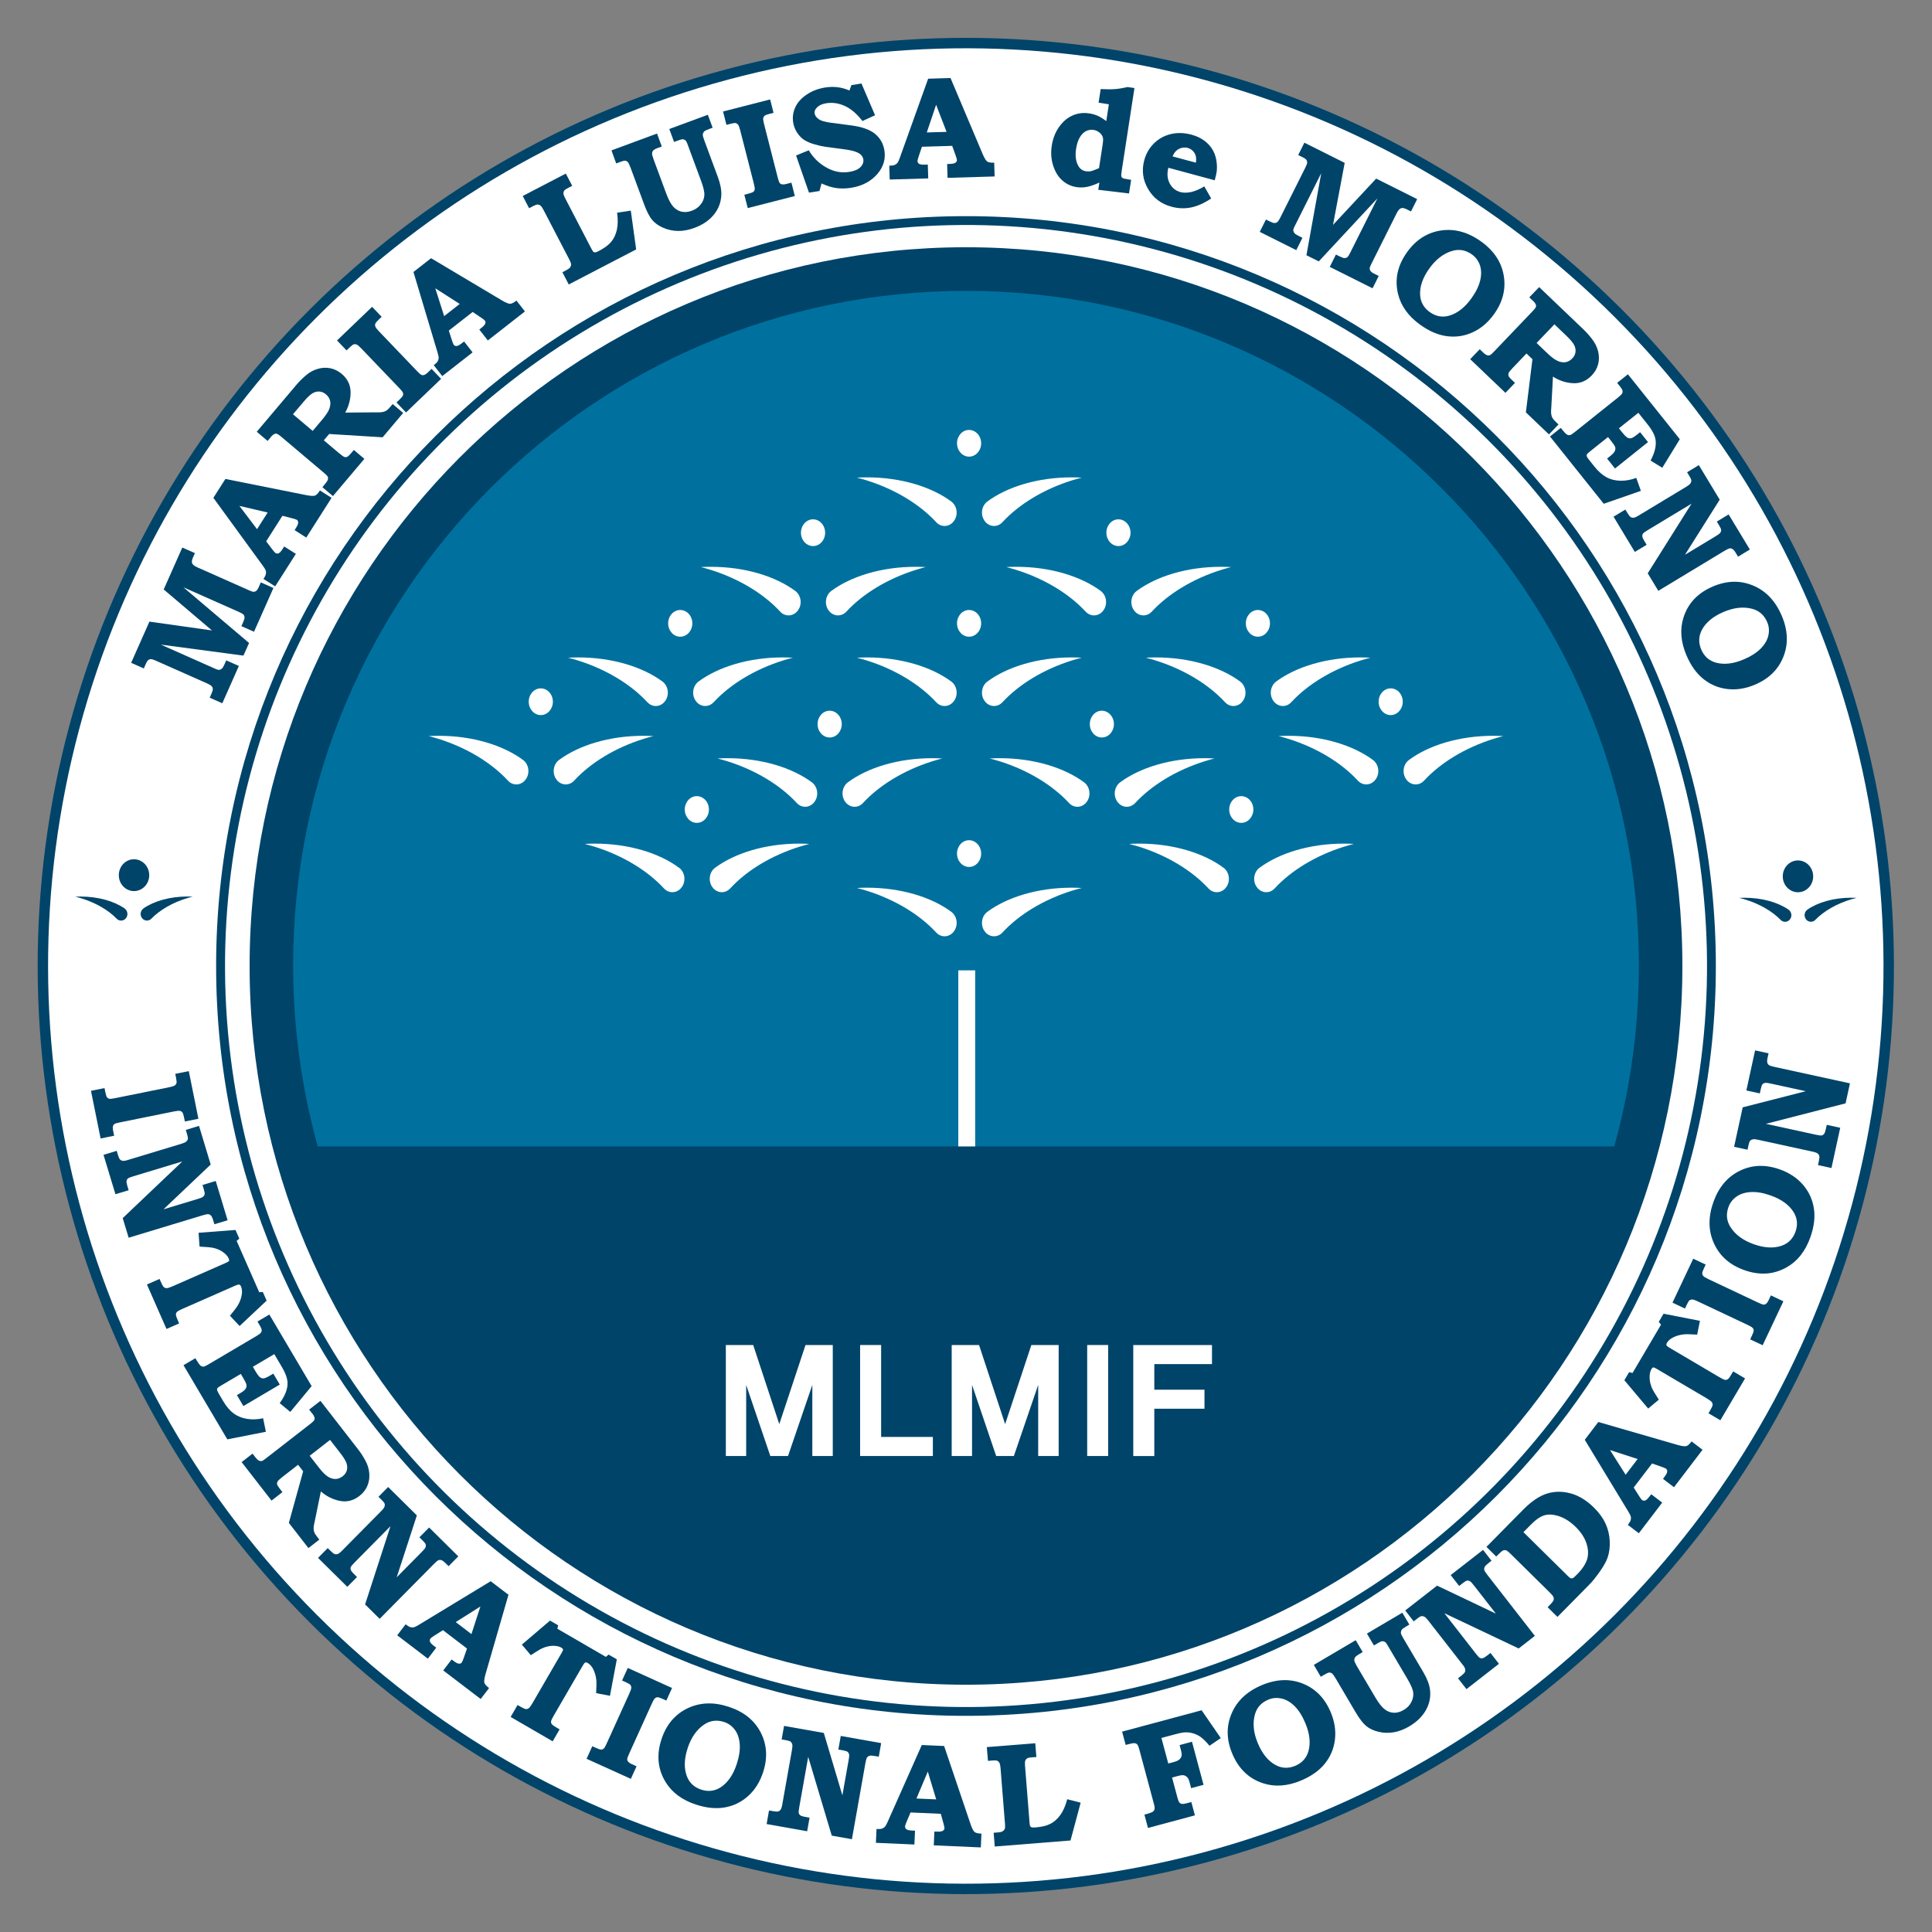 <?xml version="1.0" encoding="utf-8"?>
<!-- Generator: Adobe Illustrator 27.0.1, SVG Export Plug-In . SVG Version: 6.00 Build 0)  -->
<svg version="1.1" id="Layer_1" xmlns="http://www.w3.org/2000/svg" xmlns:xlink="http://www.w3.org/1999/xlink" x="0px" y="0px"
	 viewBox="0 0 595.28 595.28" style="enable-background:new 0 0 595.28 595.28;" xml:space="preserve">
<rect x="0" y="0" width="595.28" height="595.28" fill="#808080" stroke="none"/>
<style type="text/css">
	.st0{fill:#00446A;}
	.st1{fill:#FFFFFF;}
	.st2{fill:#00719E;}
</style>
<g>
	<g>
		<g>
			
				<ellipse transform="matrix(0.707 -0.707 0.707 0.707 -123.285 297.638)" class="st0" cx="297.64" cy="297.64" rx="286.01" ry="286.01"/>
			
				<ellipse transform="matrix(0.707 -0.707 0.707 0.707 -123.286 297.638)" class="st1" cx="297.64" cy="297.64" rx="282.8" ry="282.8"/>
		</g>
		<g>
			<path class="st0" d="M528.68,297.64c0,127.6-103.44,231.04-231.04,231.04c-127.6,0-231.05-103.44-231.05-231.04
				c0-127.6,103.44-231.04,231.05-231.04C425.24,66.6,528.68,170.04,528.68,297.64z"/>
			
				<ellipse transform="matrix(1 -6.554030e-03 6.554030e-03 1 -1.944 1.957)" class="st1" cx="297.64" cy="297.64" rx="228.31" ry="228.32"/>
		</g>
		<g>
			<path class="st0" d="M518.37,297.63c0-122.3-98.82-221.45-220.73-221.45c-121.91,0-220.73,99.15-220.73,221.45
				c0,122.3,98.82,221.45,220.73,221.46C419.54,519.09,518.37,419.93,518.37,297.63z"/>
			<path class="st2" d="M504.96,297.4c0-114.75-92.82-207.77-207.32-207.77c-114.5,0-207.32,93.02-207.32,207.77
				c0,19.34,2.65,38.06,7.58,55.83h399.48C502.31,335.46,504.96,316.74,504.96,297.4z"/>
			<g>
				<path class="st1" d="M162.91,216.21c0,2.27,1.66,4.12,3.72,4.12c2.05,0,3.72-1.85,3.72-4.12c0-1.41-0.64-2.65-1.62-3.4
					c-0.02-0.01-0.03-0.02-0.05-0.04c-0.59-0.42-1.29-0.68-2.05-0.68C164.57,212.1,162.91,213.93,162.91,216.21z"/>
				<path class="st1" d="M161.2,234.18L161.2,234.18c-6.14-4.55-15.53-7.47-26.05-7.47c-1.03,0-2.05,0.03-3.06,0.09
					c0.99,0.25,1.98,0.53,2.98,0.84c8.91,2.78,16.41,7.48,21.36,12.8l0.08,0.1c0.67,0.71,1.57,1.15,2.58,1.15
					c2.05,0,3.72-1.84,3.72-4.12C162.81,236.16,162.17,234.92,161.2,234.18z M160.62,233.84c0.21,0.09,0.39,0.21,0.57,0.34l0,0
					L160.62,233.84z"/>
				<path class="st1" d="M170.6,237.57c0,2.28,1.66,4.12,3.72,4.12c1,0,1.91-0.44,2.58-1.15l0.08-0.1
					c4.94-5.33,12.45-10.02,21.37-12.8c0.99-0.32,1.99-0.59,2.98-0.84c-1-0.05-2.03-0.09-3.05-0.09c-10.53,0-19.92,2.91-26.06,7.47
					h-0.01C171.24,234.92,170.6,236.16,170.6,237.57z"/>
				<path class="st1" d="M251.91,223.11c0,2.28,1.67,4.12,3.72,4.12c2.06,0,3.73-1.85,3.73-4.12c0-1.41-0.64-2.64-1.61-3.39
					c-0.01-0.01-0.03-0.03-0.06-0.05c-0.59-0.43-1.29-0.69-2.05-0.69C253.57,218.98,251.91,220.83,251.91,223.11z"/>
				<path class="st1" d="M250.19,241.07L250.19,241.07c-6.14-4.55-15.53-7.46-26.05-7.46c-1.04,0-2.05,0.03-3.06,0.09
					c0.99,0.25,1.98,0.53,2.98,0.84c8.9,2.78,16.42,7.47,21.36,12.79l0.08,0.09c0.66,0.72,1.57,1.16,2.58,1.16
					c2.05,0,3.72-1.85,3.72-4.11C251.8,243.06,251.16,241.82,250.19,241.07z"/>
				<path class="st1" d="M259.6,244.47c0,2.27,1.66,4.11,3.73,4.11c1,0,1.9-0.44,2.57-1.16l0.08-0.09
					c4.94-5.32,12.45-10.01,21.36-12.79c1-0.32,1.99-0.59,2.98-0.84c-1-0.05-2.03-0.09-3.06-0.09c-10.53,0-19.91,2.91-26.05,7.46
					l0-0.01C260.23,241.82,259.6,243.06,259.6,244.47z"/>
				<path class="st1" d="M335.79,223.11c0,2.28,1.66,4.12,3.71,4.12c2.05,0,3.72-1.85,3.72-4.12c0-1.41-0.64-2.64-1.62-3.39
					c-0.02-0.01-0.04-0.03-0.06-0.05c-0.59-0.43-1.29-0.69-2.05-0.69C337.45,218.98,335.79,220.83,335.79,223.11z"/>
				<path class="st1" d="M334.06,241.07L334.06,241.07c-6.14-4.55-15.52-7.46-26.04-7.46c-1.03,0-2.06,0.03-3.07,0.09
					c0.99,0.25,1.99,0.53,2.99,0.84c8.91,2.78,16.42,7.47,21.36,12.79l0.08,0.09c0.67,0.72,1.58,1.16,2.58,1.16
					c2.06,0,3.72-1.85,3.72-4.11C335.68,243.06,335.04,241.82,334.06,241.07z"/>
				<path class="st1" d="M343.47,244.47c0,2.27,1.66,4.11,3.72,4.11c1.01,0,1.91-0.44,2.59-1.16l0.08-0.09
					c4.95-5.32,12.46-10.01,21.37-12.79c0.99-0.32,1.99-0.59,2.98-0.84c-1.01-0.05-2.03-0.09-3.06-0.09
					c-10.53,0-19.91,2.91-26.05,7.46v-0.01C344.12,241.82,343.47,243.06,343.47,244.47z"/>
				<path class="st1" d="M424.78,216.21c0,2.27,1.66,4.12,3.71,4.12c2.05,0,3.72-1.85,3.72-4.12c0-1.41-0.63-2.65-1.61-3.4
					c-0.02-0.01-0.04-0.02-0.06-0.04c-0.58-0.42-1.29-0.68-2.05-0.68C426.44,212.1,424.78,213.93,424.78,216.21z"/>
				<path class="st1" d="M423.06,234.18L423.06,234.18c-6.14-4.55-15.52-7.47-26.04-7.47c-1.03,0-2.06,0.03-3.07,0.09
					c0.99,0.25,1.99,0.53,2.99,0.84c8.91,2.78,16.42,7.47,21.36,12.8l0.08,0.1c0.67,0.71,1.58,1.15,2.58,1.15
					c2.05,0,3.72-1.84,3.72-4.12C424.67,236.16,424.03,234.92,423.06,234.18z M422.49,233.84c0.21,0.09,0.4,0.21,0.57,0.34l0,0
					L422.49,233.84z"/>
				<path class="st1" d="M432.47,237.57c0,2.28,1.67,4.12,3.72,4.12c1.01,0,1.92-0.44,2.58-1.15l0.09-0.1
					c4.94-5.33,12.44-10.02,21.36-12.8c1-0.32,1.99-0.59,2.98-0.84c-1.01-0.05-2.04-0.09-3.06-0.09c-10.53,0-19.91,2.91-26.05,7.47
					l0,0C433.1,234.92,432.47,236.16,432.47,237.57z"/>
				<path class="st1" d="M246.79,164.14c0,2.27,1.67,4.11,3.73,4.11c2.06,0,3.72-1.84,3.72-4.11c0-1.4-0.64-2.65-1.62-3.4
					c-0.02-0.01-0.04-0.02-0.05-0.04c-0.59-0.44-1.3-0.69-2.05-0.69C248.46,160.01,246.79,161.86,246.79,164.14z"/>
				<path class="st1" d="M245.07,182.1L245.07,182.1c-6.14-4.54-15.53-7.46-26.05-7.46c-1.03,0-2.05,0.03-3.06,0.08
					c0.99,0.26,1.98,0.53,2.98,0.85c8.91,2.78,16.42,7.47,21.36,12.79l0.08,0.1c0.67,0.71,1.58,1.15,2.58,1.15
					c2.05,0,3.73-1.84,3.73-4.12C246.69,184.08,246.04,182.85,245.07,182.1z"/>
				<path class="st1" d="M254.48,185.49c0,2.28,1.66,4.12,3.72,4.12c1,0,1.92-0.44,2.59-1.15l0.08-0.1
					c4.94-5.32,12.45-10.01,21.36-12.79c0.99-0.32,1.99-0.59,2.98-0.85c-1.01-0.05-2.04-0.08-3.07-0.08
					c-10.52,0-19.9,2.92-26.04,7.46h0C255.12,182.85,254.48,184.08,254.48,185.49z"/>
				<g>
					<path class="st1" d="M340.9,164.14c0,2.27,1.66,4.11,3.71,4.11c2.05,0,3.72-1.84,3.72-4.11c0-1.4-0.64-2.65-1.61-3.4
						c-0.02-0.01-0.04-0.02-0.06-0.04c-0.58-0.44-1.3-0.69-2.05-0.69C342.56,160.01,340.9,161.86,340.9,164.14z"/>
					<path class="st1" d="M339.18,182.1L339.18,182.1c-6.14-4.54-15.53-7.46-26.05-7.46c-1.04,0-2.05,0.03-3.06,0.08
						c0.99,0.26,1.98,0.53,2.98,0.85c8.91,2.78,16.42,7.47,21.36,12.79l0.09,0.1c0.66,0.71,1.57,1.15,2.58,1.15
						c2.05,0,3.72-1.84,3.72-4.12C340.8,184.08,340.15,182.85,339.18,182.1z M338.6,181.77c0.2,0.09,0.39,0.2,0.58,0.33l0,0
						L338.6,181.77z"/>
					<path class="st1" d="M348.59,185.49c0,2.28,1.67,4.12,3.72,4.12c1,0,1.91-0.44,2.58-1.15l0.08-0.1
						c4.94-5.32,12.45-10.01,21.36-12.79c1-0.32,2-0.59,2.98-0.85c-1.01-0.05-2.03-0.08-3.06-0.08c-10.52,0-19.91,2.92-26.04,7.46h0
						C349.22,182.85,348.59,184.08,348.59,185.49z"/>
				</g>
				<path class="st1" d="M205.87,192.06c0,2.28,1.67,4.12,3.72,4.12c2.06,0,3.73-1.84,3.73-4.12c0-1.41-0.64-2.65-1.61-3.39
					c-0.02-0.01-0.03-0.03-0.06-0.04c-0.58-0.43-1.29-0.68-2.06-0.68C207.54,187.94,205.87,189.79,205.87,192.06z"/>
				<path class="st1" d="M204.16,210.02L204.16,210.02c-6.14-4.55-15.53-7.46-26.05-7.46c-1.04,0-2.05,0.03-3.06,0.09
					c0.99,0.25,1.98,0.53,2.98,0.84c8.91,2.78,16.42,7.47,21.36,12.8l0.09,0.09c0.67,0.71,1.57,1.15,2.57,1.15
					c2.06,0,3.72-1.84,3.72-4.12C205.77,212.01,205.13,210.77,204.16,210.02z M203.59,209.69c0.19,0.1,0.38,0.21,0.57,0.34l0,0
					L203.59,209.69z"/>
				<path class="st1" d="M213.57,213.41c0,2.28,1.67,4.12,3.72,4.12c1,0,1.92-0.44,2.58-1.15l0.09-0.09
					c4.94-5.33,12.45-10.02,21.35-12.8c1-0.32,1.99-0.59,2.98-0.84c-1.01-0.05-2.03-0.09-3.06-0.09c-10.52,0-19.91,2.91-26.05,7.47
					v-0.01C214.2,210.77,213.57,212.01,213.57,213.41z"/>
				<path class="st1" d="M294.87,192.06c0,2.28,1.67,4.12,3.72,4.12c2.06,0,3.72-1.84,3.72-4.12c0-1.41-0.63-2.65-1.61-3.39
					c-0.02-0.01-0.04-0.03-0.05-0.04c-0.59-0.43-1.29-0.68-2.06-0.68C296.53,187.94,294.87,189.79,294.87,192.06z"/>
				<path class="st1" d="M293.15,210.02L293.15,210.02c-6.14-4.55-15.53-7.46-26.05-7.46c-1.03,0-2.05,0.04-3.06,0.09
					c0.99,0.25,1.98,0.53,2.98,0.84c8.91,2.78,16.42,7.47,21.36,12.8l0.08,0.09c0.67,0.71,1.58,1.15,2.58,1.15
					c2.05,0,3.72-1.84,3.72-4.12C294.76,212.01,294.12,210.77,293.15,210.02z M292.58,209.69c0.2,0.1,0.39,0.21,0.57,0.34l0,0
					L292.58,209.69z"/>
				<path class="st1" d="M302.56,213.41c0,2.28,1.66,4.12,3.72,4.12c1,0,1.92-0.44,2.58-1.15l0.09-0.09
					c4.94-5.33,12.45-10.02,21.35-12.8c1-0.32,2-0.59,2.99-0.84c-1.01-0.05-2.03-0.09-3.06-0.09c-10.52,0-19.91,2.91-26.05,7.47
					v-0.01C303.2,210.77,302.56,212.01,302.56,213.41z"/>
				<path class="st1" d="M294.87,136.58c0,2.27,1.67,4.12,3.72,4.12c2.06,0,3.72-1.84,3.72-4.12c0-1.4-0.63-2.64-1.61-3.38
					c-0.02-0.01-0.04-0.03-0.05-0.04c-0.59-0.43-1.29-0.69-2.06-0.69C296.53,132.46,294.87,134.31,294.87,136.58z"/>
				<path class="st1" d="M293.15,154.55L293.15,154.55c-6.14-4.55-15.53-7.47-26.05-7.47c-1.03,0-2.05,0.03-3.06,0.09
					c0.99,0.25,1.98,0.53,2.98,0.84c8.91,2.78,16.42,7.47,21.36,12.8l0.08,0.1c0.67,0.71,1.58,1.15,2.58,1.15
					c2.05,0,3.72-1.85,3.72-4.12C294.76,156.53,294.12,155.3,293.15,154.55z M292.58,154.21c0.2,0.1,0.39,0.21,0.57,0.34l0,0
					L292.58,154.21z"/>
				<path class="st1" d="M302.56,157.94c0,2.27,1.66,4.12,3.72,4.12c1,0,1.92-0.44,2.58-1.15l0.09-0.1
					c4.94-5.33,12.45-10.02,21.35-12.8c1-0.32,2-0.59,2.99-0.84c-1.01-0.06-2.03-0.09-3.06-0.09c-10.52,0-19.91,2.92-26.05,7.47v0
					C303.2,155.3,302.56,156.53,302.56,157.94z"/>
				<path class="st1" d="M383.86,192.06c0,2.28,1.67,4.12,3.72,4.12c2.05,0,3.72-1.84,3.72-4.12c0-1.41-0.64-2.65-1.62-3.39
					c-0.01-0.01-0.03-0.03-0.05-0.04c-0.59-0.43-1.29-0.68-2.05-0.68C385.53,187.94,383.86,189.79,383.86,192.06z"/>
				<path class="st1" d="M382.15,210.02L382.15,210.02c-6.14-4.55-15.53-7.46-26.05-7.46c-1.03,0-2.05,0.04-3.06,0.09
					c0.99,0.25,1.99,0.53,2.98,0.84c8.91,2.78,16.42,7.47,21.36,12.8l0.08,0.09c0.67,0.71,1.58,1.15,2.58,1.15
					c2.06,0,3.72-1.84,3.72-4.12C383.75,212.01,383.11,210.77,382.15,210.02z M381.57,209.69c0.2,0.1,0.39,0.21,0.57,0.34l0,0
					L381.57,209.69z"/>
				<path class="st1" d="M391.55,213.41c0,2.28,1.67,4.12,3.73,4.12c0.99,0,1.91-0.44,2.57-1.15l0.08-0.09
					c4.93-5.33,12.45-10.02,21.35-12.8c1-0.32,2-0.59,2.98-0.84c-1.01-0.05-2.03-0.09-3.06-0.09c-10.52,0-19.9,2.91-26.05,7.47
					v-0.01C392.19,210.77,391.55,212.01,391.55,213.41z"/>
				<path class="st1" d="M210.99,249.42c0,2.27,1.66,4.12,3.72,4.12c2.05,0,3.72-1.85,3.72-4.12c0-1.41-0.63-2.64-1.61-3.39
					c-0.02-0.02-0.04-0.03-0.06-0.04c-0.59-0.43-1.29-0.69-2.05-0.69C212.65,245.3,210.99,247.15,210.99,249.42z"/>
				<path class="st1" d="M209.27,267.39v0.01c-6.14-4.56-15.53-7.47-26.05-7.47c-1.03,0-2.05,0.04-3.06,0.09
					c0.99,0.26,1.99,0.54,2.98,0.84c8.91,2.79,16.42,7.47,21.36,12.8l0.08,0.09c0.67,0.71,1.58,1.15,2.58,1.15
					c2.06,0,3.72-1.84,3.72-4.12C210.88,269.37,210.25,268.13,209.27,267.39z M208.7,267.06c0.2,0.1,0.39,0.2,0.57,0.34l0,0
					L208.7,267.06z"/>
				<path class="st1" d="M218.68,270.78c0,2.27,1.67,4.12,3.72,4.12c1,0,1.91-0.44,2.58-1.15l0.08-0.09
					c4.93-5.34,12.44-10.02,21.36-12.8c1-0.31,1.99-0.59,2.98-0.84c-1.01-0.05-2.04-0.09-3.06-0.09c-10.53,0-19.92,2.92-26.05,7.47
					l0-0.01C219.31,268.13,218.68,269.37,218.68,270.78z"/>
				<path class="st1" d="M294.87,263c0,2.28,1.67,4.12,3.72,4.12c2.06,0,3.72-1.84,3.72-4.12c0-1.4-0.63-2.64-1.61-3.38
					c-0.02-0.01-0.04-0.03-0.05-0.04c-0.59-0.44-1.29-0.7-2.06-0.7C296.53,258.88,294.87,260.73,294.87,263z"/>
				<path class="st1" d="M293.15,280.97L293.15,280.97c-6.14-4.55-15.53-7.46-26.05-7.46c-1.03,0-2.05,0.04-3.06,0.09
					c0.99,0.25,1.98,0.54,2.98,0.84c8.91,2.78,16.42,7.47,21.36,12.8l0.08,0.09c0.67,0.72,1.58,1.15,2.58,1.15
					c2.05,0,3.72-1.84,3.72-4.12C294.76,282.96,294.12,281.72,293.15,280.97z M292.58,280.64c0.2,0.09,0.39,0.21,0.57,0.33l0,0
					L292.58,280.64z"/>
				<path class="st1" d="M302.56,284.36c0,2.28,1.66,4.12,3.72,4.12c1,0,1.92-0.43,2.58-1.15l0.09-0.09
					c4.94-5.33,12.45-10.02,21.35-12.8c1-0.31,2-0.59,2.99-0.84c-1.01-0.05-2.03-0.09-3.06-0.09c-10.52,0-19.91,2.92-26.05,7.46l0,0
					C303.2,281.72,302.56,282.96,302.56,284.36z"/>
				<path class="st1" d="M378.74,249.42c0,2.27,1.67,4.12,3.72,4.12c2.05,0,3.72-1.85,3.72-4.12c0-1.41-0.63-2.64-1.61-3.39
					c-0.02-0.02-0.03-0.03-0.05-0.04c-0.6-0.43-1.29-0.69-2.05-0.69C380.41,245.3,378.74,247.15,378.74,249.42z"/>
				<path class="st1" d="M377.03,267.39v0.01c-6.14-4.56-15.52-7.47-26.04-7.47c-1.04,0-2.05,0.04-3.07,0.09
					c0.99,0.26,1.99,0.54,2.98,0.84c8.91,2.79,16.42,7.47,21.36,12.8l0.08,0.09c0.67,0.71,1.58,1.15,2.58,1.15
					c2.05,0,3.72-1.84,3.72-4.12C378.64,269.37,378,268.13,377.03,267.39z M376.46,267.06c0.19,0.1,0.39,0.2,0.57,0.34l0,0
					L376.46,267.06z"/>
				<path class="st1" d="M386.43,270.78c0,2.27,1.67,4.12,3.72,4.12c1.01,0,1.92-0.44,2.58-1.15l0.08-0.09
					c4.95-5.34,12.45-10.02,21.36-12.8c1-0.31,1.99-0.59,2.98-0.84c-1.01-0.05-2.03-0.09-3.06-0.09c-10.53,0-19.91,2.92-26.05,7.47
					l-0.01-0.01C387.08,268.13,386.43,269.37,386.43,270.78z"/>
				<path class="st1" d="M295.27,298.98h5.2v54.25h-5.2V298.98z"/>
			</g>
			<g>
				<path class="st1" d="M256.59,448.62h-6.3v-21.9l-7.49,21.9h-5.45l-7.44-21.9v21.9h-6.27v-34.2h8.43l8.04,24.38l8.08-24.38h8.4
					V448.62z"/>
				<path class="st1" d="M287.43,448.62h-22.42v-34.2h6.48v28.32h15.94V448.62z"/>
				<path class="st1" d="M326.18,448.62h-6.3v-21.9l-7.49,21.9h-5.45l-7.44-21.9v21.9h-6.27v-34.2h8.43l8.04,24.38l8.08-24.38h8.41
					V448.62z"/>
				<path class="st1" d="M341.44,448.62h-6.46v-34.2h6.46V448.62z"/>
				<path class="st1" d="M373.43,420.3h-17.77v7.89h15.46v5.86h-15.46v14.58h-6.48v-34.2h24.25V420.3z"/>
			</g>
		</g>
		<g>
			<path class="st0" d="M58.17,330.03l2.96,14.68l-4.17,0.84l-0.27-1.34c-0.16-0.78-0.33-1.28-0.52-1.5
				c-0.19-0.22-0.44-0.37-0.76-0.43c-0.32-0.06-0.9-0.01-1.73,0.16l-16.67,3.37c-0.91,0.18-1.48,0.35-1.72,0.5
				c-0.24,0.15-0.39,0.36-0.46,0.63c-0.11,0.34-0.11,0.81,0.02,1.41l0.32,1.59l-4.17,0.84l-2.97-14.68l4.17-0.84l0.24,1.19
				c0.17,0.85,0.34,1.4,0.52,1.63c0.17,0.24,0.41,0.39,0.7,0.46c0.29,0.07,0.83,0.02,1.62-0.14l16.73-3.38
				c0.94-0.19,1.54-0.38,1.81-0.56c0.27-0.18,0.46-0.43,0.56-0.75c0.07-0.23,0.03-0.73-0.12-1.51L54,330.87L58.17,330.03z"/>
			<path class="st0" d="M61.32,346.9l3.6,11.91l-14.55,13.8l10.5-3.18c0.9-0.27,1.45-0.49,1.64-0.66c0.3-0.24,0.47-0.5,0.54-0.78
				c0.06-0.28-0.01-0.76-0.22-1.45l-0.43-1.43l4.07-1.23l3.66,12.1l-4.07,1.23l-0.41-1.34c-0.2-0.67-0.42-1.12-0.67-1.36
				c-0.24-0.24-0.51-0.37-0.81-0.4c-0.3-0.03-0.89,0.09-1.78,0.36l-22.75,6.89l-1.83-6.04l18.37-17.46l-15.16,4.59
				c-0.87,0.26-1.41,0.48-1.62,0.66c-0.21,0.18-0.34,0.42-0.4,0.74c-0.06,0.31,0.01,0.81,0.22,1.48l0.42,1.4l-4.07,1.23l-3.68-12.14
				l4.07-1.23l0.38,1.25c0.21,0.7,0.42,1.16,0.61,1.38c0.2,0.22,0.47,0.37,0.81,0.43c0.34,0.06,0.81,0.01,1.4-0.17l16.87-5.11
				c0.65-0.2,1.1-0.41,1.36-0.64c0.26-0.23,0.42-0.49,0.48-0.76c0.06-0.28,0.01-0.69-0.16-1.25l-0.47-1.57L61.32,346.9z"/>
			<path class="st0" d="M72.56,378.97l1.17,2.66l-0.82,0.7l6.96,15.82l1.1-0.08l1.18,2.68l-8.33,7.82l-2.96-3.17
				c1.27-1.55,2.08-2.62,2.42-3.2c0.67-1.14,1.08-2.3,1.24-3.48c0.12-0.89,0.03-1.67-0.27-2.36c-0.14-0.32-0.32-0.51-0.52-0.56
				c-0.21-0.05-0.59,0.04-1.14,0.28l-16.17,7.11c-0.95,0.42-1.54,0.72-1.75,0.89s-0.35,0.37-0.42,0.6
				c-0.07,0.22-0.07,0.49,0.01,0.79c0.08,0.3,0.39,1.07,0.93,2.3l-3.89,1.71l-6.03-13.71l3.89-1.71l0.36,0.83
				c0.4,0.92,0.72,1.48,0.95,1.69c0.23,0.21,0.51,0.31,0.86,0.32c0.35,0.01,0.98-0.19,1.89-0.59l16.53-7.27
				c0.47-0.21,0.74-0.39,0.82-0.55c0.07-0.16,0.03-0.41-0.12-0.76c-0.31-0.7-0.91-1.36-1.81-1.99c-0.9-0.63-1.98-1.07-3.23-1.32
				c-0.5-0.1-1.8-0.21-3.92-0.32l-0.31-4.26L72.56,378.97z"/>
			<path class="st0" d="M82.99,405.03l13.03,22.05l-6.58,7.95l-3.26-2.7c1.02-1.39,1.72-2.72,2.1-3.99
				c0.38-1.27,0.42-2.45,0.14-3.55c-0.28-1.1-0.79-2.28-1.53-3.53l-2.38-4.03l-6.6,3.9l0.78,1.33c0.59,1,1.06,1.63,1.41,1.89
				c0.35,0.26,0.73,0.38,1.12,0.35c0.4-0.03,1.06-0.32,1.98-0.87l1.01-0.59l1.99,3.37l-11.21,6.62L73,429.86l1.14-0.68
				c0.78-0.46,1.29-0.88,1.53-1.28c0.25-0.39,0.34-0.79,0.28-1.18c-0.06-0.39-0.41-1.13-1.05-2.21l-0.7-1.19l-6.08,3.59
				c-0.65,0.38-1.02,0.65-1.12,0.79c-0.1,0.14-0.14,0.33-0.11,0.56c0.03,0.23,0.23,0.64,0.58,1.25l1.31,2.22
				c0.98,1.65,2.04,2.91,3.19,3.76c1.15,0.85,2.51,1.41,4.1,1.68c1.59,0.26,3.25,0.2,5-0.18l0.85,4.16l-11.88,2.34l-13.5-22.85
				l3.66-2.16l0.39,0.66c0.52,0.88,0.94,1.44,1.24,1.67c0.31,0.23,0.65,0.31,1.04,0.25c0.23-0.05,0.78-0.34,1.67-0.86l14.41-8.51
				c0.78-0.46,1.26-0.82,1.44-1.07c0.18-0.25,0.26-0.52,0.24-0.82c-0.01-0.3-0.22-0.78-0.61-1.45l-0.69-1.17L82.99,405.03z"/>
			<path class="st0" d="M98.73,431.63l11.61,14.94c0.75,0.96,1.48,2.08,2.19,3.36c0.71,1.28,1.13,2.6,1.25,3.98
				c0.12,1.38-0.07,2.68-0.58,3.89c-0.51,1.21-1.33,2.26-2.47,3.14c-1.84,1.43-3.85,1.94-6.01,1.51c-2.16-0.43-4.12-1.4-5.86-2.92
				l-1.94,9.5l-0.1,0.41c-0.14,0.63-0.21,1.15-0.19,1.57c0.02,0.42,0.09,0.79,0.21,1.12c0.12,0.33,0.37,0.73,0.74,1.21l0.81,1.04
				l-3.36,2.61l-6.03-7.76l4.41-15.9l-1.57-2.01l-4.83,3.76c-0.83,0.65-1.33,1.11-1.48,1.38c-0.15,0.27-0.21,0.55-0.16,0.83
				c0.05,0.29,0.31,0.74,0.79,1.35l0.86,1.11l-3.36,2.61l-9.21-11.86l3.36-2.61l0.84,1.08c0.44,0.57,0.82,0.93,1.13,1.07
				c0.31,0.14,0.63,0.18,0.96,0.11c0.18-0.05,0.64-0.36,1.37-0.93l13.65-10.61c0.53-0.41,0.88-0.75,1.04-1.02
				c0.16-0.26,0.2-0.52,0.11-0.77c-0.09-0.38-0.28-0.75-0.55-1.11l-0.4-0.48l-0.71-0.91L98.73,431.63z M101.7,443.66l-6.28,4.88
				l2.79,3.59c1.1,1.41,2.05,2.37,2.85,2.86c0.81,0.5,1.59,0.73,2.35,0.71c0.76-0.03,1.49-0.31,2.18-0.85
				c0.64-0.5,1.06-1.09,1.26-1.77c0.2-0.69,0.18-1.42-0.07-2.2c-0.25-0.78-0.91-1.86-1.98-3.23L101.7,443.66z"/>
			<path class="st0" d="M119.59,458.17l8.85,8.75l-6.21,19.07l7.71-7.8c0.66-0.67,1.04-1.12,1.13-1.36c0.14-0.35,0.17-0.67,0.1-0.94
				c-0.08-0.27-0.37-0.66-0.88-1.17l-1.06-1.05l2.99-3.02l8.99,8.89l-2.99,3.02l-0.99-0.98c-0.5-0.49-0.91-0.79-1.24-0.88
				c-0.33-0.09-0.63-0.08-0.91,0.03c-0.28,0.12-0.74,0.5-1.39,1.16l-16.71,16.9l-4.49-4.44l7.82-24.11l-11.13,11.26
				c-0.64,0.65-1.01,1.1-1.11,1.35c-0.1,0.25-0.1,0.53,0,0.84c0.1,0.3,0.4,0.7,0.89,1.19l1.04,1.03l-2.99,3.02l-9.02-8.92l2.99-3.02
				l0.93,0.92c0.52,0.51,0.92,0.82,1.2,0.92c0.28,0.1,0.59,0.1,0.92-0.01c0.33-0.11,0.71-0.38,1.15-0.82l12.39-12.53
				c0.48-0.48,0.77-0.88,0.89-1.21c0.12-0.33,0.14-0.63,0.06-0.9c-0.08-0.27-0.32-0.61-0.74-1.02l-1.17-1.15L119.59,458.17z"/>
			<path class="st0" d="M151.19,487.2l5.48,4.18l-7.07,24.44c-0.37,1.31-0.49,2.19-0.36,2.66c0.13,0.47,0.61,1.01,1.45,1.63
				l-2.58,3.38l-11.54-8.8l2.58-3.38l0.71,0.52c0.64,0.49,1.15,0.75,1.54,0.77c0.39,0.03,0.67-0.08,0.86-0.33
				c0.16-0.21,0.38-0.73,0.66-1.55l0.97-2.78l-7.41-5.66l-2.8,1.77c-0.59,0.38-0.94,0.66-1.07,0.82c-0.14,0.19-0.2,0.41-0.19,0.66
				c0.02,0.25,0.15,0.53,0.4,0.83c0.16,0.2,0.69,0.64,1.59,1.32l-2.58,3.38l-9.44-7.2l2.58-3.38c0.6,0.46,1.09,0.75,1.45,0.86
				c0.36,0.11,0.71,0.13,1.05,0.05c0.34-0.07,0.84-0.31,1.5-0.71L151.19,487.2z M140.42,499.79l4.84,3.7l2.76-8.51L140.42,499.79z"
				/>
			<path class="st0" d="M169.47,499.33l2.51,1.46l-0.25,1.05l14.95,8.67l0.84-0.71l2.53,1.47l-2.11,11.23l-4.26-0.81
				c0.11-2.01,0.13-3.34,0.06-4.01c-0.14-1.32-0.48-2.5-1.05-3.54c-0.42-0.79-0.96-1.37-1.61-1.75c-0.3-0.18-0.56-0.22-0.75-0.14
				c-0.2,0.08-0.45,0.38-0.75,0.9l-8.86,15.28c-0.52,0.9-0.82,1.49-0.89,1.75c-0.07,0.27-0.07,0.51,0.01,0.73
				c0.07,0.22,0.23,0.43,0.48,0.63c0.24,0.2,0.94,0.64,2.1,1.31l-2.13,3.68l-12.95-7.51l2.13-3.68l0.78,0.45
				c0.87,0.5,1.45,0.77,1.76,0.8c0.3,0.03,0.6-0.05,0.89-0.25c0.29-0.2,0.68-0.73,1.18-1.6l9.06-15.62
				c0.26-0.44,0.37-0.75,0.33-0.93c-0.04-0.17-0.22-0.36-0.55-0.55c-0.66-0.38-1.54-0.56-2.64-0.54c-1.1,0.02-2.23,0.3-3.38,0.84
				c-0.46,0.21-1.58,0.89-3.35,2.05l-2.76-3.26L169.47,499.33z"/>
			<path class="st0" d="M193.43,513.92l13.64,6.18l-1.76,3.87l-1.24-0.56c-0.72-0.33-1.23-0.48-1.52-0.46
				c-0.29,0.02-0.56,0.14-0.79,0.37c-0.24,0.22-0.53,0.72-0.88,1.5l-7.02,15.49c-0.38,0.84-0.58,1.41-0.6,1.69
				c-0.02,0.28,0.06,0.53,0.24,0.74c0.21,0.29,0.59,0.56,1.15,0.81l1.48,0.67l-1.76,3.87l-13.64-6.18l1.76-3.87l1.11,0.5
				c0.79,0.36,1.34,0.54,1.63,0.53c0.29,0,0.55-0.1,0.78-0.3c0.23-0.2,0.51-0.66,0.84-1.4l7.05-15.55c0.39-0.87,0.6-1.47,0.61-1.79
				c0.01-0.33-0.08-0.62-0.29-0.89c-0.14-0.19-0.57-0.45-1.3-0.78l-1.25-0.57L193.43,513.92z"/>
			<path class="st0" d="M224.53,525.89c4.62,1.51,7.91,4.15,9.85,7.9c1.94,3.76,2.19,7.85,0.74,12.27c-0.97,2.97-2.49,5.4-4.55,7.27
				c-2.06,1.87-4.45,3.06-7.17,3.55c-2.71,0.5-5.7,0.21-8.96-0.86c-4.3-1.41-7.44-3.75-9.41-7.02c-2.38-3.95-2.79-8.31-1.22-13.1
				c1.46-4.45,4.1-7.62,7.93-9.5C215.58,524.53,219.84,524.35,224.53,525.89z M223.1,530.57c-2.21-0.72-4.25-0.47-6.1,0.76
				c-2.33,1.56-4.04,3.99-5.12,7.29c-1.08,3.31-1.17,6.17-0.27,8.6c0.78,2.08,2.26,3.48,4.44,4.19c2.19,0.72,4.2,0.46,6.05-0.75
				c2.19-1.46,3.82-3.84,4.9-7.13c0.76-2.32,1.06-4.37,0.92-6.17c-0.15-1.79-0.65-3.26-1.53-4.42
				C225.52,531.79,224.42,531,223.1,530.57z"/>
			<path class="st0" d="M241.58,531.78l12.25,2.17l5.72,19.22l1.92-10.8c0.16-0.92,0.22-1.51,0.16-1.76
				c-0.08-0.37-0.24-0.65-0.46-0.83c-0.22-0.18-0.68-0.33-1.39-0.46l-1.47-0.26l0.74-4.19l12.45,2.21l-0.74,4.19l-1.38-0.25
				c-0.69-0.12-1.19-0.13-1.52-0.02c-0.32,0.11-0.56,0.29-0.73,0.54c-0.16,0.25-0.33,0.84-0.49,1.75l-4.15,23.4l-6.21-1.1
				l-7.26-24.28l-2.77,15.59c-0.16,0.9-0.21,1.48-0.14,1.74c0.06,0.27,0.22,0.5,0.48,0.69c0.25,0.19,0.72,0.35,1.41,0.47l1.44,0.26
				l-0.74,4.18l-12.49-2.22l0.74-4.19l1.29,0.23c0.72,0.13,1.22,0.15,1.51,0.08c0.29-0.08,0.54-0.25,0.75-0.53
				c0.21-0.28,0.37-0.72,0.48-1.32l3.08-17.35c0.12-0.66,0.13-1.17,0.04-1.5c-0.09-0.34-0.24-0.59-0.46-0.78
				c-0.22-0.18-0.62-0.32-1.19-0.42l-1.61-0.29L241.58,531.78z"/>
			<path class="st0" d="M284.02,537.67l6.88,0.3l8.15,24.1c0.44,1.28,0.85,2.08,1.23,2.39c0.38,0.31,1.08,0.48,2.12,0.51l-0.19,4.25
				l-14.5-0.64l0.19-4.25l0.88,0.02c0.81,0.04,1.37-0.05,1.71-0.25c0.33-0.2,0.5-0.45,0.52-0.76c0.01-0.26-0.1-0.81-0.35-1.65
				l-0.79-2.83l-9.32-0.41l-1.29,3.05c-0.26,0.65-0.4,1.08-0.41,1.28c-0.01,0.23,0.06,0.45,0.22,0.65c0.16,0.2,0.43,0.35,0.8,0.46
				c0.25,0.07,0.93,0.13,2.06,0.18l-0.19,4.25l-11.86-0.52l0.19-4.25c0.76,0.03,1.32-0.01,1.68-0.12c0.36-0.12,0.65-0.3,0.89-0.56
				c0.24-0.25,0.51-0.73,0.82-1.44L284.02,537.67z M282.37,554.15l6.09,0.27l-2.59-8.56L282.37,554.15z"/>
			<path class="st0" d="M304.05,538.31l14.93-1.19l0.34,4.24l-1.31,0.1c-0.73,0.06-1.18,0.13-1.36,0.22
				c-0.34,0.17-0.57,0.42-0.71,0.73c-0.14,0.31-0.18,0.8-0.13,1.46l1.39,17.5c0.05,0.7,0.12,1.13,0.2,1.29
				c0.08,0.16,0.22,0.27,0.44,0.35c0.21,0.08,0.61,0.1,1.2,0.05c1.96-0.16,3.51-0.54,4.66-1.14c1.15-0.61,2.16-1.52,3.03-2.73
				c0.87-1.21,1.57-2.82,2.1-4.82l4.14,1.06l-3.13,11.65l-23.34,1.86l-0.34-4.24l1.46-0.12c0.6-0.05,1.04-0.16,1.33-0.35
				c0.29-0.19,0.5-0.42,0.62-0.7c0.12-0.28,0.15-0.76,0.09-1.43l-1.38-17.34c-0.06-0.73-0.17-1.25-0.33-1.56
				c-0.16-0.31-0.38-0.53-0.64-0.66c-0.27-0.13-0.7-0.17-1.29-0.12l-1.61,0.13L304.05,538.31z"/>
			<path class="st0" d="M345.74,533.54l24.5-6.58l5.9,8.57l-3.48,2.37c-0.99-1.21-1.87-2.09-2.62-2.64
				c-0.75-0.55-1.58-0.95-2.49-1.21s-1.83-0.34-2.78-0.26c-0.63,0.06-1.72,0.3-3.27,0.72l-3.65,0.98l2.11,7.87l1.87-0.5
				c0.71-0.19,1.23-0.45,1.58-0.77c0.35-0.32,0.56-0.67,0.65-1.06c0.09-0.39,0.02-0.98-0.19-1.77l-0.42-1.57l3.82-1.03l3.56,13.27
				l-3.82,1.03l-0.51-1.91c-0.15-0.55-0.31-0.94-0.47-1.17c-0.22-0.31-0.47-0.54-0.75-0.69c-0.28-0.15-0.58-0.23-0.89-0.24
				c-0.31-0.01-0.85,0.09-1.62,0.3l-1.64,0.44l1.67,6.23c0.2,0.75,0.4,1.24,0.6,1.47c0.2,0.23,0.46,0.37,0.77,0.42
				c0.32,0.05,0.88-0.03,1.69-0.25l1.21-0.33l1.1,4.11l-14.46,3.88l-1.1-4.11l0.96-0.26c1.07-0.29,1.73-0.61,1.99-0.98
				c0.26-0.37,0.28-0.97,0.05-1.8l-4.58-17.06c-0.21-0.78-0.41-1.28-0.61-1.5c-0.2-0.22-0.46-0.35-0.8-0.4
				c-0.33-0.05-0.94,0.05-1.82,0.28l-0.96,0.26L345.74,533.54z"/>
			<path class="st0" d="M388.81,519.21c4.49-1.88,8.7-2.03,12.62-0.46c3.92,1.57,6.78,4.51,8.58,8.8c1.21,2.89,1.64,5.71,1.3,8.48
				c-0.34,2.77-1.37,5.22-3.1,7.37c-1.73,2.15-4.18,3.88-7.34,5.21c-4.18,1.75-8.08,2.03-11.71,0.84c-4.38-1.43-7.54-4.47-9.48-9.12
				c-1.81-4.32-1.88-8.45-0.2-12.38C381.15,524.03,384.26,521.12,388.81,519.21z M390.78,523.69c-2.15,0.9-3.53,2.42-4.12,4.56
				c-0.75,2.7-0.45,5.65,0.9,8.87c1.34,3.21,3.15,5.44,5.42,6.69c1.95,1.06,3.98,1.15,6.09,0.27c2.12-0.89,3.48-2.4,4.09-4.53
				c0.7-2.54,0.38-5.4-0.95-8.6c-0.94-2.25-2.05-4-3.33-5.27c-1.28-1.26-2.63-2.04-4.04-2.34
				C393.42,523.03,392.07,523.15,390.78,523.69z"/>
			<path class="st0" d="M404.81,512.98l12.9-7.61l2.16,3.66l-1.27,0.75c-0.58,0.34-0.95,0.66-1.12,0.94
				c-0.16,0.29-0.23,0.59-0.19,0.92c0.04,0.33,0.29,0.89,0.76,1.69l5.69,9.64c1.06,1.8,2.03,3.03,2.91,3.7
				c0.88,0.67,1.83,1.03,2.82,1.06c1,0.03,2.02-0.26,3.05-0.87c1.04-0.61,1.81-1.41,2.32-2.39c0.51-0.98,0.71-1.97,0.6-2.95
				c-0.11-0.98-0.7-2.37-1.76-4.17l-6.27-10.62c-0.26-0.44-0.5-0.73-0.73-0.85c-0.3-0.16-0.61-0.22-0.92-0.17
				c-0.22,0.03-0.69,0.25-1.41,0.68l-1.02,0.6l-2.16-3.66l10.91-6.43l2.16,3.66l-0.85,0.5c-0.85,0.5-1.34,0.86-1.48,1.08
				c-0.21,0.33-0.3,0.68-0.27,1.05c0.01,0.25,0.27,0.8,0.78,1.66l6.16,10.43c1.13,1.92,1.81,3.7,2.02,5.33
				c0.28,2.22-0.14,4.32-1.25,6.3c-1.11,1.97-2.82,3.64-5.13,5.01c-1.63,0.96-3.23,1.57-4.82,1.83c-1.58,0.26-3.13,0.21-4.64-0.15
				c-1.52-0.36-2.77-0.94-3.77-1.75c-1-0.81-2.09-2.23-3.29-4.25l-6.03-10.23c-0.55-0.94-0.96-1.51-1.22-1.72
				c-0.26-0.21-0.54-0.31-0.85-0.31c-0.3,0.01-0.78,0.21-1.44,0.59l-1.21,0.71L404.81,512.98z"/>
			<path class="st0" d="M432.97,496.21l9.82-7.65l18.11,8.62l-6.74-8.65c-0.58-0.74-0.98-1.17-1.2-1.3
				c-0.33-0.19-0.64-0.26-0.92-0.22c-0.28,0.04-0.71,0.29-1.27,0.73l-1.18,0.92l-2.61-3.35l9.97-7.77l2.61,3.35l-1.1,0.86
				c-0.55,0.43-0.9,0.8-1.03,1.11c-0.14,0.31-0.17,0.61-0.09,0.9c0.08,0.29,0.4,0.8,0.97,1.53l14.6,18.75l-4.98,3.88l-22.9-10.86
				l9.73,12.49c0.56,0.72,0.96,1.14,1.2,1.27c0.24,0.13,0.52,0.17,0.83,0.11c0.31-0.06,0.75-0.3,1.3-0.73l1.15-0.9l2.61,3.35
				l-10.01,7.8l-2.61-3.35l1.04-0.8c0.57-0.45,0.93-0.8,1.07-1.07c0.13-0.26,0.17-0.57,0.11-0.91c-0.06-0.34-0.28-0.76-0.66-1.24
				l-10.83-13.9c-0.42-0.53-0.78-0.88-1.09-1.04c-0.31-0.16-0.6-0.22-0.89-0.18c-0.28,0.04-0.65,0.24-1.11,0.6l-1.29,1.01
				L432.97,496.21z"/>
			<path class="st0" d="M458,476.62l11.3-11.45c2.57-2.6,5.02-4.26,7.36-4.98c2.34-0.72,4.77-0.74,7.29-0.05
				c2.52,0.69,4.91,2.15,7.18,4.39c1.58,1.56,2.76,3.18,3.54,4.87c0.79,1.69,1.22,3.49,1.31,5.39c0.09,1.9-0.13,3.63-0.67,5.18
				c-0.41,1.17-1.21,2.59-2.4,4.29c-1.2,1.69-2.23,2.98-3.09,3.85l-9.95,10.09l-3.02-2.99l0.74-0.76c0.63-0.64,0.99-1.11,1.09-1.41
				c0.09-0.3,0.08-0.64-0.05-1.01c-0.12-0.28-0.51-0.75-1.18-1.41l-11.95-11.79c-0.67-0.66-1.14-1.04-1.43-1.14
				c-0.28-0.1-0.57-0.1-0.88,0.01c-0.3,0.11-0.78,0.49-1.43,1.15l-0.75,0.75L458,476.62z M469.39,472.08l13.62,13.44
				c0.46,0.46,0.77,0.71,0.93,0.76c0.24,0.07,0.47,0.06,0.69-0.05c0.22-0.1,0.63-0.46,1.24-1.08c1.69-1.71,2.74-3.31,3.17-4.8
				c0.42-1.49,0.34-3.1-0.24-4.85c-0.58-1.75-1.68-3.42-3.29-5.01c-1.59-1.57-3.25-2.66-4.98-3.26c-1.73-0.6-3.24-0.73-4.54-0.38
				c-1.29,0.35-2.7,1.29-4.21,2.82L469.39,472.08z"/>
			<path class="st0" d="M488.29,443.62l4.18-5.48l24.44,7.07c1.3,0.37,2.19,0.49,2.66,0.36c0.47-0.13,1.01-0.61,1.63-1.45l3.38,2.58
				l-8.8,11.54l-3.38-2.58l0.52-0.71c0.49-0.64,0.75-1.15,0.77-1.54c0.03-0.38-0.08-0.67-0.33-0.86c-0.21-0.16-0.73-0.38-1.55-0.66
				l-2.78-0.97l-5.66,7.41l1.77,2.8c0.38,0.59,0.66,0.94,0.82,1.07c0.19,0.14,0.41,0.2,0.66,0.19c0.26-0.02,0.53-0.15,0.83-0.4
				c0.2-0.16,0.64-0.69,1.32-1.59l3.38,2.58l-7.2,9.44l-3.38-2.58c0.46-0.61,0.75-1.09,0.86-1.45c0.11-0.36,0.13-0.71,0.05-1.05
				c-0.07-0.34-0.31-0.84-0.71-1.5L488.29,443.62z M500.88,454.39l3.7-4.84l-8.51-2.76L500.88,454.39z"/>
			<path class="st0" d="M500.49,425.28l1.47-2.5l1.05,0.26l8.78-14.89l-0.7-0.85l1.48-2.52l11.21,2.19l-0.85,4.25
				c-2-0.13-3.34-0.16-4.01-0.09c-1.32,0.12-2.5,0.47-3.54,1.02c-0.79,0.42-1.38,0.95-1.76,1.59c-0.18,0.3-0.23,0.55-0.15,0.75
				c0.08,0.2,0.38,0.45,0.9,0.76l15.21,8.97c0.9,0.53,1.48,0.83,1.75,0.9c0.26,0.07,0.51,0.07,0.73,0c0.22-0.07,0.44-0.23,0.64-0.47
				c0.2-0.24,0.64-0.94,1.32-2.1l3.66,2.16l-7.61,12.9l-3.66-2.16l0.46-0.78c0.51-0.86,0.78-1.45,0.81-1.75
				c0.04-0.3-0.05-0.6-0.24-0.89c-0.2-0.29-0.73-0.68-1.59-1.19l-15.56-9.17c-0.44-0.26-0.75-0.37-0.92-0.34
				c-0.17,0.03-0.36,0.21-0.55,0.54c-0.39,0.66-0.57,1.54-0.55,2.63c0.02,1.1,0.29,2.23,0.81,3.39c0.21,0.46,0.88,1.58,2.03,3.37
				l-3.28,2.74L500.49,425.28z"/>
			<path class="st0" d="M515.32,401.37l6.39-13.54l3.84,1.81l-0.58,1.23c-0.34,0.72-0.5,1.22-0.48,1.51
				c0.02,0.29,0.13,0.56,0.35,0.8c0.22,0.24,0.71,0.54,1.48,0.91l15.38,7.26c0.84,0.39,1.39,0.6,1.68,0.62
				c0.28,0.02,0.53-0.06,0.74-0.23c0.29-0.2,0.57-0.58,0.83-1.14l0.69-1.47l3.85,1.82l-6.39,13.54l-3.84-1.81l0.52-1.1
				c0.37-0.79,0.56-1.33,0.56-1.62c0-0.29-0.09-0.55-0.29-0.78c-0.19-0.23-0.65-0.52-1.38-0.86l-15.44-7.29
				c-0.86-0.41-1.46-0.62-1.78-0.63c-0.32-0.01-0.62,0.08-0.9,0.27c-0.19,0.14-0.46,0.56-0.8,1.28l-0.58,1.24L515.32,401.37z"/>
			<path class="st0" d="M527.92,370.38c1.63-4.59,4.35-7.8,8.15-9.65c3.8-1.85,7.9-1.99,12.29-0.43c2.95,1.05,5.33,2.62,7.15,4.73
				c1.82,2.11,2.95,4.53,3.37,7.25c0.43,2.73,0.07,5.7-1.08,8.94c-1.52,4.27-3.93,7.34-7.25,9.23c-4,2.28-8.38,2.58-13.12,0.89
				c-4.41-1.57-7.51-4.29-9.3-8.17C526.34,379.3,526.27,375.03,527.92,370.38z M532.56,371.93c-0.78,2.2-0.58,4.24,0.61,6.12
				c1.49,2.37,3.88,4.13,7.16,5.3c3.28,1.17,6.14,1.33,8.59,0.49c2.1-0.73,3.53-2.18,4.3-4.33c0.77-2.17,0.57-4.19-0.6-6.07
				c-1.41-2.23-3.74-3.92-7.01-5.08c-2.29-0.82-4.34-1.17-6.14-1.07c-1.79,0.1-3.28,0.57-4.45,1.42
				C533.85,369.54,533.03,370.62,532.56,371.93z"/>
			<path class="st0" d="M534.3,353.35l2.65-12.16l19.43-4.97l-10.72-2.34c-0.92-0.2-1.5-0.28-1.75-0.23
				c-0.38,0.07-0.66,0.21-0.85,0.42c-0.19,0.21-0.36,0.67-0.51,1.37l-0.32,1.46l-4.15-0.91l2.69-12.35l4.15,0.91l-0.3,1.37
				c-0.15,0.68-0.18,1.19-0.08,1.51c0.09,0.33,0.27,0.58,0.51,0.75c0.25,0.17,0.82,0.36,1.73,0.56l23.22,5.06l-1.35,6.16
				l-24.55,6.31l15.47,3.37c0.89,0.19,1.47,0.26,1.73,0.21c0.27-0.05,0.5-0.2,0.71-0.45c0.2-0.25,0.38-0.71,0.53-1.39l0.31-1.43
				l4.15,0.91l-2.7,12.4l-4.15-0.91l0.28-1.28c0.15-0.71,0.2-1.21,0.13-1.5c-0.06-0.29-0.23-0.55-0.5-0.77
				c-0.27-0.22-0.7-0.4-1.3-0.53l-17.21-3.75c-0.66-0.14-1.16-0.18-1.5-0.1c-0.34,0.08-0.6,0.22-0.79,0.43
				c-0.19,0.21-0.35,0.6-0.47,1.17l-0.35,1.6L534.3,353.35z"/>
		</g>
		<g>
			<g>
				<path class="st0" d="M36.61,269.66c0,2.71,2.09,4.9,4.68,4.9c2.59,0,4.69-2.19,4.69-4.9c0-1.67-0.81-3.15-2.03-4.05
					c-0.03-0.01-0.05-0.02-0.07-0.04c-0.73-0.52-1.63-0.82-2.59-0.82C38.7,264.74,36.61,266.95,36.61,269.66z"/>
				<g>
					<path class="st0" d="M38.42,279.93L38.42,279.93c-3.21-2.25-8.12-3.69-13.61-3.69c-0.54,0-1.07,0.02-1.6,0.04
						c0.51,0.13,1.04,0.26,1.55,0.42c4.66,1.38,8.58,3.69,11.16,6.33l0.04,0.05c0.35,0.35,0.82,0.57,1.35,0.57
						c1.07,0,1.95-0.91,1.95-2.04C39.26,280.91,38.92,280.3,38.42,279.93z M38.11,279.77c0.1,0.04,0.2,0.1,0.3,0.16l0,0
						L38.11,279.77z"/>
					<path class="st0" d="M43.33,281.6c0,1.13,0.87,2.04,1.95,2.04c0.52,0,1-0.22,1.35-0.57l0.04-0.05
						c2.58-2.63,6.5-4.95,11.15-6.33c0.52-0.16,1.04-0.29,1.56-0.42c-0.53-0.03-1.06-0.04-1.6-0.04c-5.5,0-10.4,1.44-13.61,3.69h0
						C43.66,280.3,43.33,280.91,43.33,281.6z"/>
				</g>
			</g>
			<g>
				<path class="st0" d="M549.3,270.02c0,2.71,2.09,4.9,4.68,4.9c2.59,0,4.69-2.19,4.69-4.9c0-1.67-0.81-3.15-2.03-4.05
					c-0.03-0.01-0.05-0.02-0.07-0.04c-0.73-0.52-1.63-0.82-2.59-0.82C551.39,265.11,549.3,267.31,549.3,270.02z"/>
				<g>
					<path class="st0" d="M551.11,280.3L551.11,280.3c-3.21-2.25-8.12-3.69-13.61-3.69c-0.54,0-1.07,0.02-1.6,0.04
						c0.51,0.12,1.03,0.26,1.55,0.42c4.66,1.38,8.58,3.7,11.16,6.33l0.05,0.05c0.35,0.35,0.82,0.57,1.35,0.57
						c1.07,0,1.95-0.91,1.95-2.04C551.95,281.28,551.61,280.67,551.11,280.3z M550.8,280.13c0.1,0.04,0.21,0.1,0.3,0.16l0,0
						L550.8,280.13z"/>
					<path class="st0" d="M556.02,281.97c0,1.13,0.87,2.04,1.95,2.04c0.52,0,1-0.22,1.35-0.57l0.04-0.05
						c2.58-2.63,6.5-4.95,11.15-6.33c0.52-0.16,1.04-0.29,1.56-0.42c-0.53-0.03-1.06-0.04-1.6-0.04c-5.5,0-10.4,1.44-13.61,3.69h0
						C556.35,280.67,556.02,281.28,556.02,281.97z"/>
				</g>
			</g>
		</g>
	</g>
	<g>
		<path class="st0" d="M40.41,204.22l5.63-12.69l19.27,2.72l-14.87-12.63l5.73-12.91l3.89,1.72l-0.62,1.39
			c-0.33,0.75-0.41,1.34-0.22,1.77c0.19,0.43,0.72,0.84,1.59,1.22l15.94,7.08c0.7,0.31,1.15,0.46,1.36,0.46
			c0.32,0,0.58-0.09,0.79-0.25c0.29-0.22,0.54-0.58,0.76-1.06l0.7-1.59l3.89,1.72l-5.98,13.48l-3.89-1.72l0.46-1.04
			c0.34-0.76,0.51-1.31,0.51-1.63c0-0.32-0.1-0.6-0.29-0.84c-0.19-0.24-0.62-0.51-1.29-0.8l-17.27-7.67l20.24,17.16L75.01,202
			l-25.46-3.39l17.07,7.58c0.39,0.17,0.72,0.24,1,0.19c0.28-0.05,0.53-0.17,0.76-0.38c0.23-0.21,0.47-0.6,0.73-1.18l0.6-1.35
			l3.89,1.72l-5.1,11.5l-3.89-1.72l0.5-1.13c0.32-0.71,0.47-1.23,0.46-1.55c-0.01-0.32-0.13-0.6-0.34-0.85
			c-0.22-0.25-0.7-0.54-1.43-0.87l-15.74-6.99c-0.72-0.32-1.22-0.48-1.47-0.48c-0.35-0.01-0.64,0.08-0.89,0.26s-0.48,0.54-0.71,1.06
			l-0.68,1.54L40.41,204.22z"/>
		<path class="st0" d="M65.74,153.39l3.7-5.81l24.95,4.98c1.33,0.26,2.23,0.3,2.68,0.13c0.46-0.17,0.96-0.7,1.5-1.58l3.59,2.28
			l-7.79,12.24l-3.59-2.28l0.45-0.75c0.43-0.68,0.65-1.21,0.64-1.6c-0.01-0.39-0.14-0.66-0.4-0.83c-0.22-0.14-0.76-0.32-1.6-0.52
			l-2.85-0.73l-5.01,7.87l2,2.64c0.43,0.55,0.73,0.88,0.91,0.99c0.2,0.13,0.42,0.17,0.67,0.13c0.25-0.04,0.52-0.2,0.8-0.47
			c0.18-0.18,0.58-0.74,1.18-1.7l3.59,2.28l-6.38,10.01l-3.59-2.28c0.41-0.64,0.65-1.15,0.73-1.52c0.08-0.37,0.07-0.72-0.04-1.05
			c-0.1-0.33-0.38-0.81-0.84-1.43L65.74,153.39z M79.2,163.05l3.27-5.14l-8.71-2.03L79.2,163.05z"/>
		<path class="st0" d="M79.11,133.03l12.21-14.45c0.79-0.93,1.73-1.88,2.83-2.84c1.1-0.96,2.31-1.65,3.64-2.05
			c1.32-0.41,2.63-0.49,3.92-0.24c1.29,0.25,2.49,0.83,3.59,1.76c1.78,1.51,2.69,3.36,2.72,5.57c0.03,2.2-0.52,4.32-1.65,6.34
			l9.69-0.07l0.42,0.01c0.65,0.01,1.17-0.04,1.57-0.14c0.4-0.1,0.75-0.25,1.05-0.44c0.3-0.19,0.64-0.52,1.03-0.98l0.85-1.01
			l3.25,2.74l-6.34,7.51l-16.47-1.02l-1.65,1.95l4.68,3.95c0.81,0.68,1.36,1.07,1.65,1.17c0.29,0.1,0.58,0.09,0.85-0.02
			c0.27-0.11,0.66-0.46,1.16-1.05l0.91-1.08l3.25,2.74l-9.69,11.47l-3.25-2.74l0.88-1.05c0.47-0.55,0.74-0.99,0.82-1.32
			c0.08-0.33,0.05-0.65-0.09-0.96c-0.09-0.17-0.48-0.55-1.19-1.15l-13.21-11.16c-0.52-0.44-0.92-0.7-1.21-0.8
			c-0.29-0.1-0.55-0.08-0.78,0.05c-0.35,0.17-0.68,0.42-0.97,0.77l-0.38,0.49l-0.74,0.88L79.11,133.03z M90.27,127.64l6.07,5.13
			l2.94-3.48c1.15-1.37,1.89-2.49,2.21-3.38c0.32-0.89,0.39-1.71,0.21-2.45c-0.18-0.74-0.61-1.39-1.28-1.96
			c-0.62-0.52-1.28-0.81-1.99-0.86c-0.71-0.06-1.42,0.12-2.13,0.53c-0.71,0.41-1.63,1.28-2.75,2.61L90.27,127.64z"/>
		<path class="st0" d="M103.84,104.9l10.81-10.36l2.94,3.07l-0.98,0.94c-0.57,0.55-0.9,0.96-0.99,1.24
			c-0.09,0.28-0.07,0.57,0.04,0.87c0.12,0.3,0.47,0.76,1.06,1.38l11.76,12.28c0.64,0.67,1.09,1.06,1.35,1.18
			c0.26,0.12,0.52,0.14,0.78,0.05c0.34-0.09,0.74-0.34,1.18-0.77l1.18-1.13l2.94,3.07l-10.81,10.36l-2.94-3.07l0.88-0.84
			c0.63-0.6,1-1.04,1.1-1.31c0.11-0.27,0.11-0.55,0.01-0.83c-0.1-0.28-0.43-0.72-0.98-1.3l-11.81-12.33
			c-0.66-0.69-1.14-1.1-1.44-1.23c-0.3-0.13-0.61-0.15-0.94-0.07c-0.23,0.06-0.63,0.36-1.21,0.91l-0.99,0.95L103.84,104.9z"/>
		<path class="st0" d="M127.39,83.8l5.43-4.24l21.86,13.02c1.17,0.69,2,1.03,2.49,1.02c0.49-0.01,1.14-0.34,1.95-0.99l2.62,3.35
			l-11.43,8.94l-2.62-3.35l0.68-0.56c0.64-0.5,1.01-0.93,1.14-1.29c0.12-0.37,0.09-0.67-0.1-0.91c-0.16-0.21-0.61-0.55-1.33-1.03
			l-2.44-1.64l-7.35,5.74l1.01,3.15c0.22,0.67,0.4,1.08,0.52,1.24c0.14,0.19,0.34,0.3,0.59,0.35c0.25,0.05,0.55-0.01,0.91-0.18
			c0.23-0.11,0.79-0.51,1.68-1.2l2.62,3.35l-9.35,7.31l-2.62-3.35c0.6-0.47,1-0.86,1.19-1.18c0.2-0.32,0.3-0.66,0.32-1
			c0.02-0.35-0.09-0.89-0.31-1.63L127.39,83.8z M136.85,97.4l4.8-3.75l-7.53-4.82L136.85,97.4z"/>
		<path class="st0" d="M161.06,60.39l13.28-6.91l1.96,3.77l-1.16,0.6c-0.65,0.34-1.04,0.58-1.17,0.73
			c-0.24,0.29-0.37,0.61-0.37,0.95c0,0.34,0.15,0.8,0.45,1.39l8.1,15.58c0.33,0.63,0.55,0.99,0.69,1.11
			c0.13,0.11,0.31,0.16,0.54,0.15c0.23-0.01,0.6-0.15,1.12-0.42c1.74-0.91,3.03-1.86,3.85-2.87c0.82-1.01,1.4-2.24,1.72-3.69
			c0.33-1.45,0.35-3.2,0.06-5.25l4.23-0.63l1.65,11.95l-20.77,10.8l-1.96-3.77l1.3-0.68c0.53-0.28,0.89-0.56,1.09-0.84
			c0.2-0.28,0.29-0.58,0.29-0.88c0-0.3-0.16-0.76-0.47-1.36l-8.03-15.44c-0.34-0.65-0.64-1.09-0.92-1.31
			c-0.27-0.22-0.56-0.34-0.85-0.35c-0.29-0.01-0.71,0.12-1.24,0.39l-1.43,0.75L161.06,60.39z"/>
		<path class="st0" d="M188.4,46.34l14.04-5.19l1.47,3.99l-1.38,0.51c-0.63,0.23-1.05,0.48-1.27,0.73
			c-0.21,0.25-0.33,0.54-0.35,0.87c-0.02,0.33,0.13,0.93,0.45,1.79l3.88,10.49c0.72,1.96,1.46,3.34,2.21,4.16
			c0.75,0.82,1.61,1.33,2.59,1.54c0.98,0.21,2.03,0.11,3.16-0.31c1.13-0.42,2.03-1.07,2.71-1.94c0.68-0.88,1.05-1.81,1.11-2.8
			c0.07-0.99-0.26-2.46-0.99-4.41l-4.28-11.57c-0.18-0.48-0.37-0.8-0.57-0.96c-0.27-0.21-0.56-0.33-0.87-0.33
			c-0.22-0.01-0.73,0.13-1.51,0.42l-1.11,0.41l-1.47-3.99l11.88-4.39l1.47,3.99l-0.93,0.34c-0.92,0.34-1.47,0.61-1.65,0.8
			c-0.27,0.29-0.42,0.62-0.45,0.99c-0.03,0.25,0.12,0.84,0.47,1.78l4.2,11.36c0.77,2.09,1.12,3.96,1.04,5.6
			c-0.13,2.24-0.91,4.23-2.35,5.98c-1.44,1.75-3.42,3.08-5.93,4.01c-1.77,0.66-3.46,0.97-5.07,0.95c-1.6-0.03-3.12-0.35-4.54-0.97
			c-1.43-0.62-2.56-1.42-3.39-2.4c-0.84-0.97-1.66-2.56-2.48-4.77l-4.12-11.13c-0.38-1.02-0.68-1.66-0.89-1.91
			c-0.22-0.26-0.48-0.41-0.78-0.45c-0.3-0.05-0.81,0.06-1.52,0.33l-1.32,0.49L188.4,46.34z"/>
		<path class="st0" d="M222.78,34.35l14.51-3.71l1.05,4.12l-1.32,0.34c-0.77,0.2-1.26,0.39-1.47,0.59c-0.21,0.2-0.34,0.46-0.39,0.78
			c-0.05,0.32,0.04,0.9,0.25,1.72l4.21,16.47c0.23,0.9,0.43,1.46,0.59,1.69c0.17,0.23,0.38,0.37,0.65,0.42
			c0.34,0.09,0.81,0.07,1.41-0.09l1.58-0.4l1.05,4.12l-14.51,3.71L229.34,60l1.18-0.3c0.84-0.22,1.38-0.42,1.6-0.6
			s0.37-0.43,0.42-0.72c0.05-0.29-0.02-0.83-0.22-1.61l-4.23-16.54c-0.24-0.92-0.45-1.52-0.65-1.78c-0.2-0.26-0.46-0.43-0.78-0.52
			c-0.23-0.06-0.73,0-1.5,0.2l-1.33,0.34L222.78,34.35z"/>
		<path class="st0" d="M265.43,25.73l4.19,9.78l-3.88,1.78c-1.72-2.22-3.52-3.76-5.41-4.63c-1.88-0.86-3.78-1.15-5.71-0.85
			c-1.24,0.19-2.18,0.6-2.82,1.22c-0.64,0.62-0.91,1.24-0.81,1.87c0.11,0.71,0.54,1.32,1.29,1.83c0.73,0.51,1.99,0.87,3.77,1.09
			l6.09,0.8c3.37,0.43,5.87,1.3,7.48,2.63c1.6,1.34,2.56,3.04,2.88,5.11c0.41,2.63-0.29,5.01-2.09,7.15
			c-2.02,2.37-4.76,3.82-8.22,4.36c-1.61,0.25-3.12,0.27-4.53,0.07c-1.41-0.2-2.92-0.68-4.54-1.42l-0.62,2.33l-3.24,0.5l-3.98-11.44
			l3.91-1.61c1.33,2.25,3.13,4.01,5.4,5.3c2.27,1.29,4.61,1.75,7.03,1.37c1.09-0.17,1.97-0.45,2.64-0.83
			c0.67-0.39,1.15-0.86,1.44-1.4c0.29-0.55,0.39-1.09,0.31-1.61c-0.14-0.87-0.67-1.55-1.61-2.05c-0.95-0.49-2.54-0.88-4.76-1.15
			l-5.29-0.69c-0.8-0.1-1.9-0.35-3.31-0.75c-1.4-0.4-2.51-0.87-3.31-1.41c-0.8-0.54-1.52-1.29-2.14-2.24
			c-0.62-0.95-1.02-1.99-1.2-3.12c-0.25-1.61-0.04-3.16,0.65-4.66c0.68-1.5,1.85-2.8,3.51-3.92c1.66-1.12,3.57-1.85,5.75-2.19
			c2.62-0.41,5.1-0.09,7.42,0.94l0.61-1.66L265.43,25.73z"/>
		<path class="st0" d="M285.98,24.25l6.89-0.21l9.91,23.44c0.54,1.25,1,2.01,1.4,2.29c0.4,0.28,1.11,0.4,2.15,0.35l0.13,4.25
			l-14.5,0.43l-0.13-4.25l0.88-0.05c0.81-0.02,1.37-0.15,1.68-0.37c0.32-0.22,0.47-0.49,0.46-0.8c-0.01-0.26-0.16-0.8-0.47-1.62
			l-1-2.77l-9.32,0.28l-1.06,3.14c-0.21,0.67-0.32,1.1-0.31,1.31c0.01,0.23,0.1,0.45,0.27,0.63c0.17,0.19,0.45,0.32,0.84,0.39
			c0.25,0.05,0.94,0.06,2.07,0.03l0.13,4.25l-11.87,0.35l-0.13-4.25c0.76-0.02,1.32-0.11,1.66-0.25c0.35-0.14,0.63-0.35,0.85-0.62
			c0.22-0.27,0.46-0.77,0.71-1.5L285.98,24.25z M285.56,40.81l6.09-0.18l-3.22-8.35L285.56,40.81z"/>
		<path class="st0" d="M349.54,27.14l-3.9,25.32c-0.15,1-0.2,1.61-0.15,1.84c0.05,0.22,0.18,0.4,0.37,0.54
			c0.19,0.13,0.74,0.27,1.64,0.41l1.02,0.16l-0.65,4.2l-9.48-1.13l0.35-2.24c-1.5,0.7-2.8,1.16-3.88,1.35
			c-1.08,0.2-2.14,0.22-3.17,0.06c-1.67-0.26-3.13-0.95-4.39-2.07c-1.26-1.12-2.2-2.64-2.81-4.57c-0.62-1.92-0.76-3.97-0.42-6.15
			c0.34-2.21,1.1-4.14,2.28-5.79c1.18-1.65,2.57-2.82,4.17-3.51c1.6-0.69,3.3-0.9,5.1-0.62c0.93,0.14,1.8,0.39,2.61,0.75
			c0.81,0.36,1.69,0.9,2.63,1.62l0.8-5.18l-3.17-0.49l0.65-4.2c1.82,0.1,3.31,0.1,4.47,0.01c1.16-0.1,2.43-0.31,3.81-0.63
			L349.54,27.14z M338.63,51.81l1.12-7.29c0.14-0.91,0.17-1.57,0.1-1.97c-0.09-0.56-0.41-1.1-0.97-1.6
			c-0.55-0.5-1.21-0.81-1.96-0.93c-0.78-0.12-1.54,0-2.29,0.37c-0.74,0.37-1.38,1.01-1.92,1.92c-0.54,0.91-0.92,2.09-1.15,3.55
			c-0.31,2.02-0.12,3.7,0.58,5.06c0.53,1.06,1.37,1.68,2.5,1.86c0.49,0.08,0.98,0.07,1.45-0.03
			C336.58,52.65,337.42,52.33,338.63,51.81z"/>
		<path class="st0" d="M371.06,57.43l2.12,3.72c-2.19,1.46-4.26,2.39-6.23,2.78c-1.97,0.39-3.95,0.31-5.96-0.23
			c-3.23-0.87-5.65-2.7-7.26-5.49c-1.62-2.79-2-5.73-1.17-8.84c0.55-2.04,1.55-3.77,3-5.2c1.45-1.43,3.18-2.38,5.19-2.86
			c2.01-0.48,4.13-0.42,6.35,0.18c1.42,0.38,2.65,0.94,3.7,1.66c1.05,0.72,1.91,1.59,2.57,2.59c0.66,1,1.11,2.11,1.35,3.34
			c0.24,1.23,0.3,2.45,0.18,3.67c-0.07,0.6-0.28,1.54-0.62,2.8l-14.29-3.86c-0.46,1.81-0.32,3.41,0.4,4.8
			c0.73,1.39,1.83,2.29,3.32,2.69c0.95,0.26,2.06,0.25,3.33-0.02C368.32,58.86,369.65,58.29,371.06,57.43z M368.47,50.13
			c0.13-0.88,0.11-1.6-0.06-2.17c-0.17-0.57-0.48-1.07-0.92-1.5c-0.44-0.43-0.94-0.72-1.51-0.88c-0.6-0.16-1.21-0.17-1.85-0.02
			c-0.63,0.15-1.19,0.43-1.66,0.85c-0.47,0.42-0.86,1.01-1.18,1.78L368.47,50.13z"/>
		<path class="st0" d="M401.9,43.97l12.42,6.21l-3.6,19.12l13.3-14.27l12.63,6.32l-1.9,3.8l-1.36-0.68
			c-0.73-0.37-1.32-0.47-1.75-0.3c-0.44,0.17-0.87,0.68-1.3,1.53l-7.8,15.6c-0.34,0.68-0.52,1.13-0.52,1.34
			c-0.01,0.32,0.06,0.59,0.22,0.8c0.21,0.3,0.55,0.57,1.02,0.81l1.55,0.78l-1.9,3.8l-13.19-6.6l1.9-3.8l1.02,0.51
			c0.75,0.37,1.28,0.57,1.6,0.58c0.32,0.01,0.6-0.07,0.85-0.25c0.25-0.18,0.53-0.6,0.86-1.26l8.46-16.9l-18.08,19.43l-3.8-1.9
			l4.56-25.28l-8.36,16.7c-0.19,0.38-0.27,0.71-0.24,0.99c0.03,0.28,0.15,0.54,0.35,0.78c0.2,0.24,0.58,0.5,1.14,0.78l1.32,0.66
			l-1.9,3.8l-11.25-5.63l1.9-3.8l1.11,0.55c0.7,0.35,1.21,0.53,1.53,0.53c0.32,0,0.61-0.1,0.87-0.3c0.26-0.21,0.57-0.67,0.93-1.39
			l7.71-15.4c0.36-0.71,0.54-1.19,0.55-1.45c0.03-0.35-0.05-0.65-0.22-0.9c-0.17-0.25-0.51-0.5-1.03-0.76l-1.5-0.75L401.9,43.97z"/>
		<path class="st0" d="M456.3,74.37c3.96,2.83,6.3,6.33,7.02,10.49c0.72,4.17-0.27,8.14-2.98,11.93c-1.82,2.54-3.99,4.4-6.52,5.57
			c-2.53,1.17-5.16,1.58-7.9,1.24c-2.74-0.34-5.5-1.51-8.29-3.51c-3.68-2.63-5.97-5.81-6.87-9.52c-1.09-4.48-0.16-8.76,2.77-12.86
			c2.72-3.81,6.2-6.04,10.42-6.69C448.16,70.39,452.28,71.5,456.3,74.37z M453.52,78.4c-1.9-1.36-3.91-1.72-6.05-1.1
			c-2.69,0.79-5.04,2.59-7.07,5.42c-2.03,2.83-2.97,5.54-2.84,8.12c0.12,2.22,1.12,3.99,2.98,5.32c1.87,1.34,3.87,1.7,6,1.1
			c2.53-0.74,4.8-2.52,6.82-5.33c1.42-1.98,2.33-3.85,2.73-5.61c0.4-1.75,0.35-3.31-0.13-4.67C455.47,80.3,454.66,79.21,453.52,78.4
			z"/>
		<path class="st0" d="M474.24,88.46l13.68,13.07c0.88,0.84,1.77,1.84,2.66,3c0.89,1.16,1.5,2.41,1.83,3.76
			c0.33,1.35,0.33,2.66,0,3.93c-0.33,1.27-0.98,2.43-1.98,3.47c-1.61,1.69-3.52,2.48-5.72,2.38c-2.2-0.1-4.28-0.78-6.22-2.03
			l-0.52,9.68l-0.04,0.42c-0.05,0.64-0.03,1.17,0.04,1.58c0.08,0.41,0.2,0.77,0.37,1.07c0.17,0.31,0.48,0.67,0.91,1.08l0.95,0.91
			l-2.94,3.07l-7.11-6.79l2.02-16.38l-1.84-1.76l-4.23,4.43c-0.73,0.76-1.15,1.29-1.27,1.58c-0.11,0.29-0.12,0.57-0.04,0.85
			c0.09,0.28,0.41,0.69,0.98,1.22l1.02,0.97l-2.94,3.07l-10.86-10.37l2.94-3.07l0.99,0.95c0.52,0.5,0.95,0.8,1.27,0.89
			c0.33,0.1,0.65,0.09,0.97-0.04c0.17-0.08,0.58-0.45,1.22-1.12l11.94-12.5c0.47-0.49,0.76-0.87,0.88-1.16
			c0.12-0.28,0.12-0.54,0-0.78c-0.14-0.36-0.38-0.7-0.71-1.02l-0.46-0.41l-0.83-0.79L474.24,88.46z M478.94,99.93l-5.49,5.75
			l3.29,3.14c1.29,1.24,2.37,2.04,3.24,2.41c0.87,0.37,1.68,0.49,2.43,0.36c0.75-0.14,1.43-0.52,2.04-1.16
			c0.56-0.58,0.89-1.23,0.98-1.94c0.1-0.71-0.03-1.43-0.4-2.16c-0.36-0.73-1.18-1.7-2.44-2.91L478.94,99.93z"/>
		<path class="st0" d="M501.59,115.32l15.99,20.01l-5.41,8.8l-3.6-2.22c0.82-1.52,1.32-2.93,1.52-4.24
			c0.19-1.31,0.07-2.49-0.36-3.54c-0.43-1.05-1.11-2.14-2.01-3.28l-2.92-3.66l-5.99,4.78l0.96,1.2c0.72,0.9,1.28,1.46,1.66,1.67
			c0.38,0.21,0.77,0.27,1.16,0.18c0.39-0.09,1-0.46,1.84-1.13l0.91-0.73l2.44,3.06l-10.17,8.13l-2.44-3.06l1.04-0.83
			c0.7-0.56,1.15-1.06,1.34-1.48c0.19-0.42,0.23-0.83,0.12-1.2c-0.11-0.38-0.56-1.06-1.35-2.04l-0.87-1.08l-5.52,4.41
			c-0.59,0.47-0.92,0.78-1,0.94c-0.08,0.16-0.09,0.35-0.03,0.57c0.06,0.22,0.32,0.61,0.75,1.16l1.61,2.01
			c1.2,1.5,2.43,2.59,3.68,3.28c1.26,0.69,2.69,1.05,4.3,1.09c1.61,0.04,3.25-0.25,4.92-0.88l1.42,4l-11.44,3.98l-16.56-20.73
			l3.32-2.65l0.48,0.6c0.64,0.8,1.13,1.29,1.46,1.48c0.33,0.18,0.69,0.22,1.07,0.1c0.22-0.08,0.73-0.44,1.53-1.08l13.08-10.45
			c0.71-0.57,1.14-0.99,1.28-1.26c0.14-0.27,0.18-0.55,0.13-0.85c-0.06-0.29-0.33-0.74-0.81-1.35l-0.85-1.06L501.59,115.32z"/>
		<path class="st0" d="M523.44,143.31l6.43,10.65l-10.7,16.97l9.39-5.67c0.8-0.49,1.28-0.83,1.43-1.04c0.23-0.31,0.33-0.6,0.33-0.89
			c-0.01-0.29-0.2-0.74-0.57-1.35l-0.77-1.28l3.64-2.2l6.54,10.82l-3.64,2.2l-0.72-1.2c-0.36-0.6-0.69-0.98-0.98-1.16
			c-0.29-0.17-0.59-0.24-0.89-0.19c-0.3,0.04-0.84,0.31-1.64,0.78l-20.34,12.29l-3.26-5.4l13.5-21.45l-13.56,8.19
			c-0.78,0.47-1.25,0.82-1.4,1.04c-0.16,0.22-0.23,0.49-0.2,0.81c0.02,0.32,0.21,0.78,0.57,1.38l0.76,1.25l-3.64,2.2l-6.56-10.86
			l3.64-2.2l0.68,1.12c0.38,0.62,0.69,1.02,0.93,1.18c0.25,0.17,0.54,0.24,0.89,0.22c0.35-0.02,0.78-0.19,1.31-0.51l15.08-9.11
			c0.58-0.35,0.96-0.67,1.16-0.96c0.19-0.29,0.29-0.57,0.28-0.86c-0.01-0.28-0.16-0.68-0.46-1.17l-0.85-1.4L523.44,143.31z"/>
		<path class="st0" d="M548.96,189.66c1.92,4.47,2.1,8.68,0.56,12.62c-1.54,3.94-4.45,6.82-8.73,8.65c-2.88,1.23-5.7,1.69-8.47,1.38
			c-2.77-0.31-5.24-1.33-7.4-3.04c-2.16-1.71-3.92-4.15-5.27-7.3c-1.78-4.16-2.1-8.06-0.94-11.7c1.39-4.39,4.41-7.58,9.04-9.56
			c4.31-1.84,8.43-1.95,12.37-0.31C544.07,182.03,547.01,185.12,548.96,189.66z M544.5,191.67c-0.92-2.14-2.45-3.5-4.6-4.08
			c-2.71-0.72-5.66-0.4-8.86,0.97c-3.2,1.37-5.41,3.19-6.64,5.47c-1.04,1.96-1.12,3.99-0.22,6.1c0.91,2.12,2.43,3.47,4.56,4.05
			c2.54,0.68,5.41,0.34,8.59-1.03c2.24-0.96,3.99-2.09,5.24-3.38c1.25-1.29,2.02-2.65,2.31-4.06
			C545.18,194.29,545.05,192.95,544.5,191.67z"/>
	</g>
</g>
</svg>
